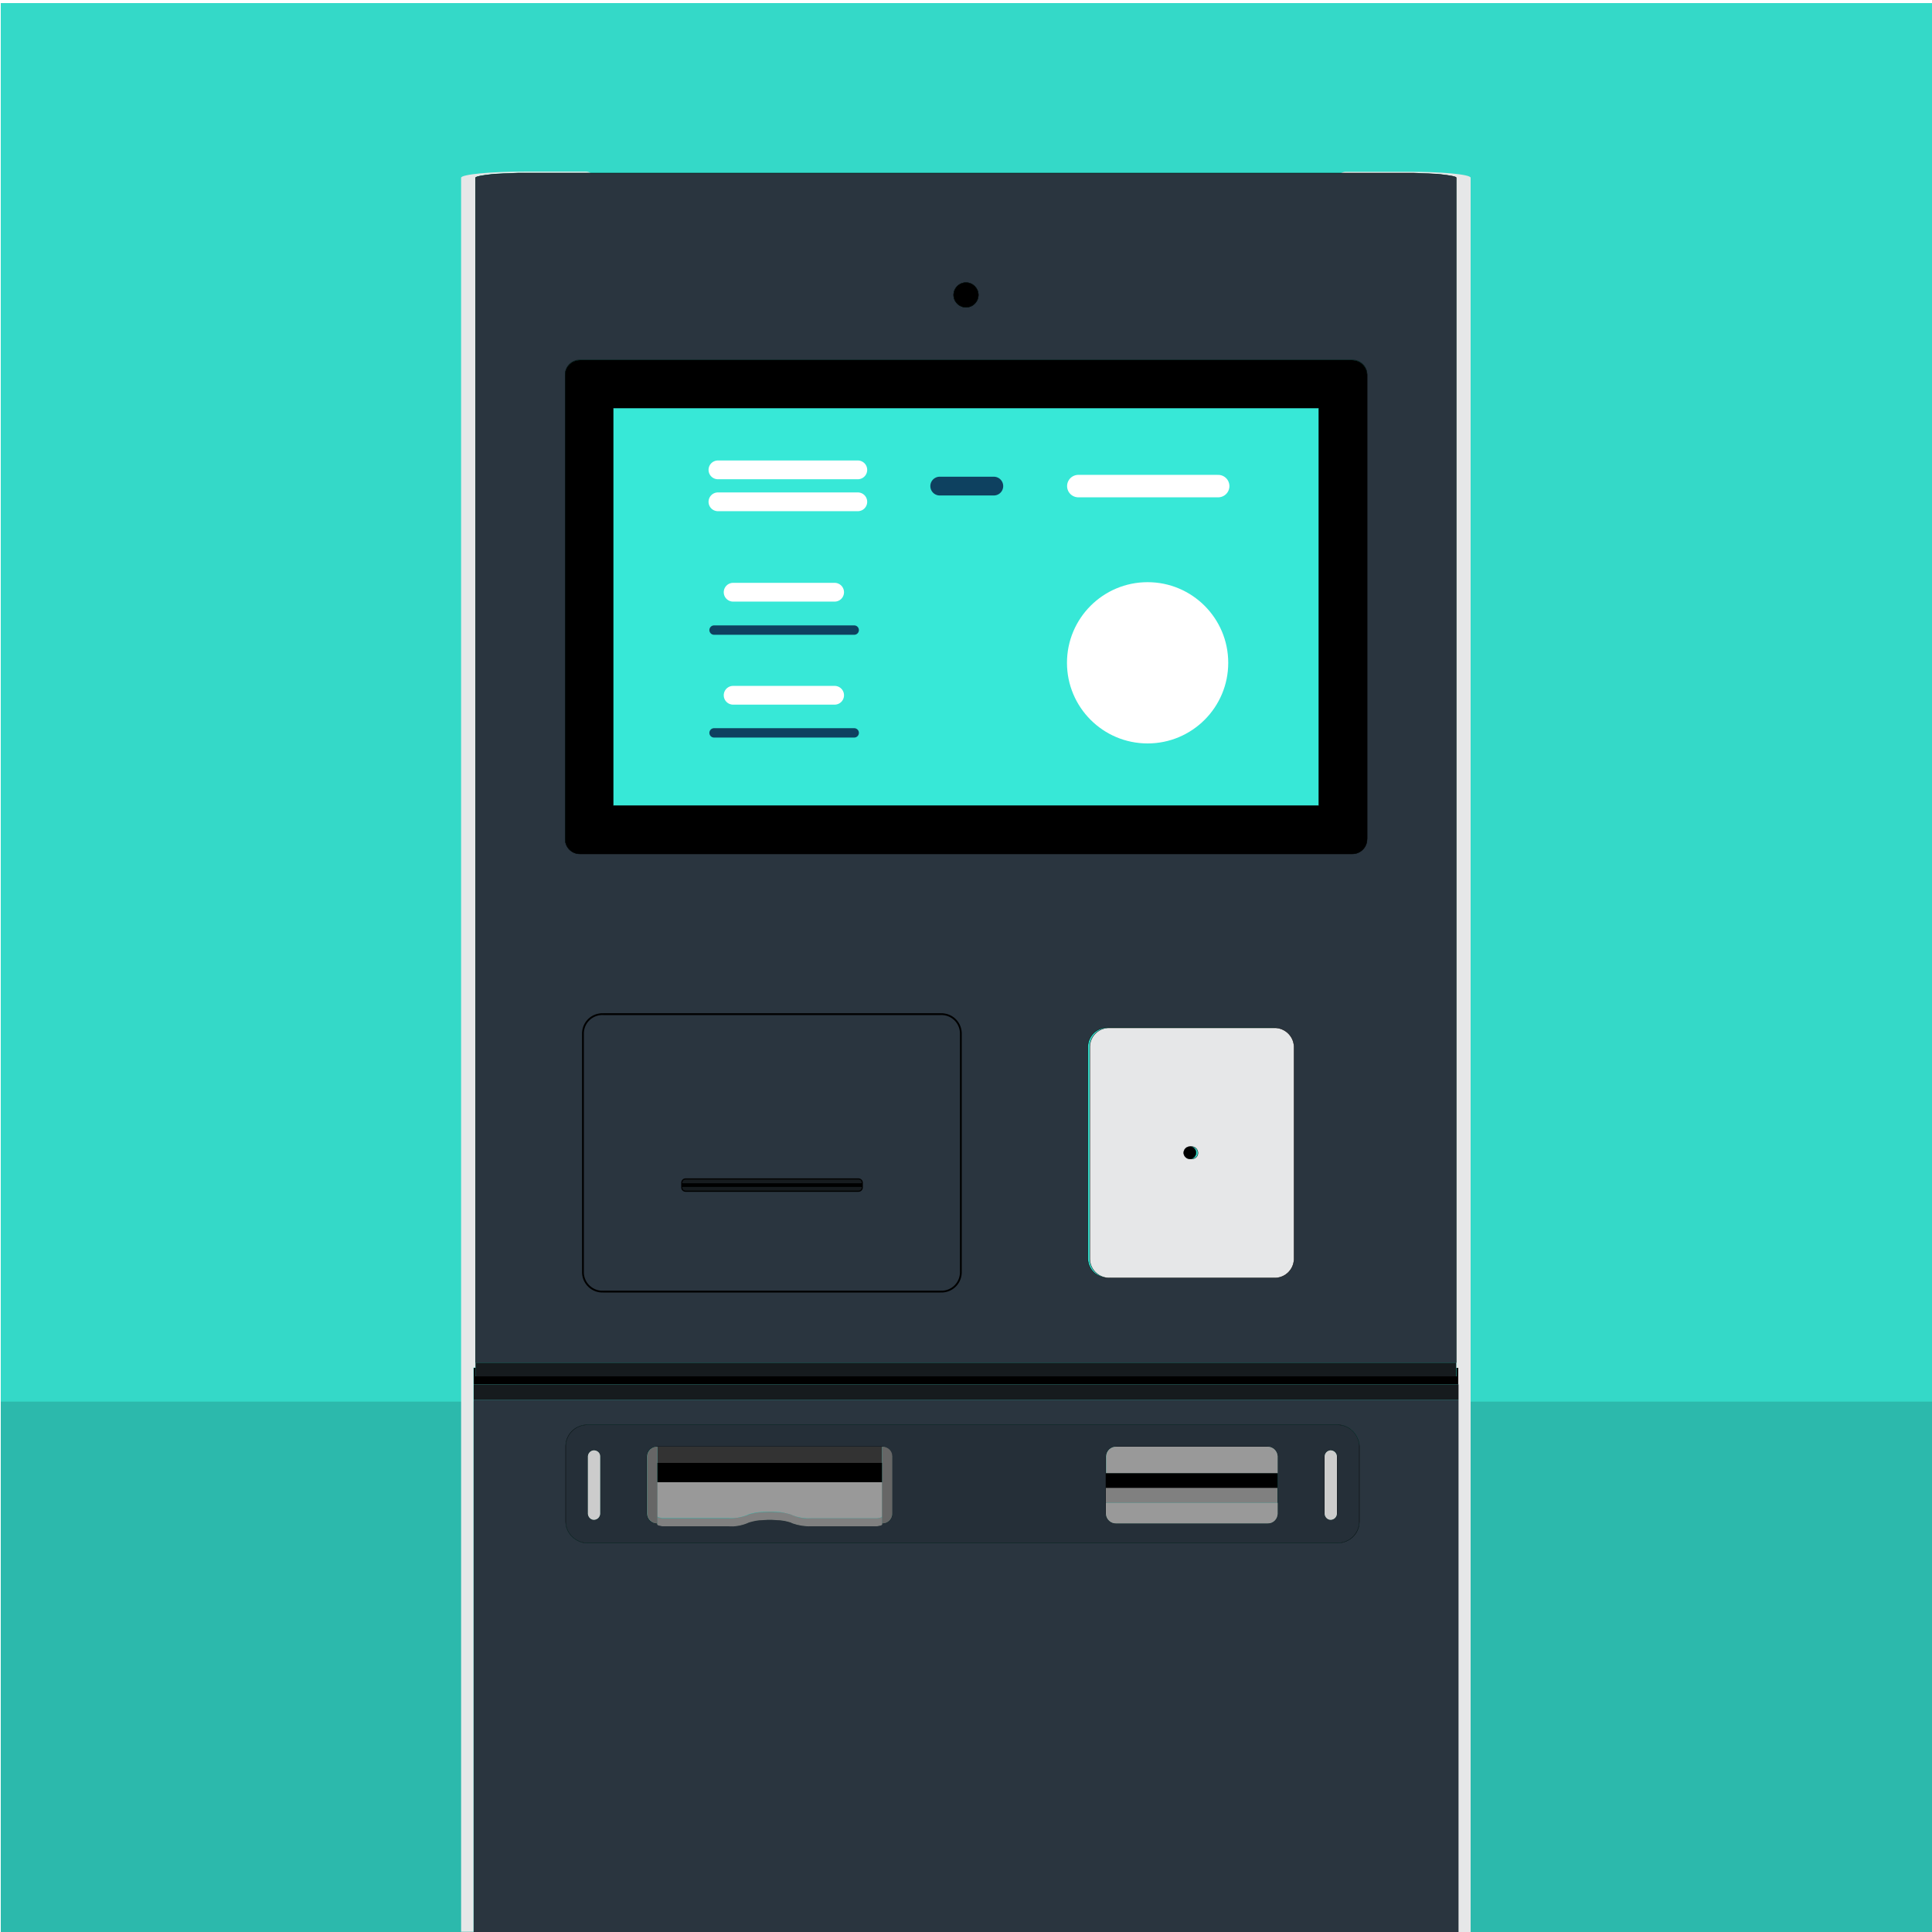 <?xml version="1.0" encoding="utf-8"?>
<!-- Generator: Adobe Illustrator 25.3.1, SVG Export Plug-In . SVG Version: 6.00 Build 0)  -->
<svg id="e5MDty0dbJa1" xmlns="http://www.w3.org/2000/svg" xmlns:xlink="http://www.w3.org/1999/xlink" viewBox="0 0 750 750" shape-rendering="geometricPrecision" text-rendering="geometricPrecision"><style><![CDATA[#e5MDty0dbJa26 {}@keyframes e5MDty0dbJa26_c_o { 0% {opacity: 1} 21.667% {opacity: 1} 22.222% {opacity: 0} 100% {opacity: 0}} #e5MDty0dbJa29 {animation: e5MDty0dbJa29_c_o 1800ms linear infinite normal forwards}@keyframes e5MDty0dbJa29_c_o { 0% {opacity: 1} 21.667% {opacity: 1} 22.222% {opacity: 0} 100% {opacity: 0}} #e5MDty0dbJa81_to {animation: e5MDty0dbJa81_to__to 1800ms linear infinite normal forwards}@keyframes e5MDty0dbJa81_to__to { 0% {transform: translate(961.972px,516.532px)} 22.222% {transform: translate(749.926px,392.666px)} 100% {transform: translate(749.926px,392.666px)}} #e5MDty0dbJa86 {animation: e5MDty0dbJa86_c_o 1800ms linear infinite normal forwards}@keyframes e5MDty0dbJa86_c_o { 0% {opacity: 1} 21.667% {opacity: 1} 22.222% {opacity: 0} 100% {opacity: 0}} #e5MDty0dbJa96 {animation: e5MDty0dbJa96_c_o 1800ms linear infinite normal forwards}@keyframes e5MDty0dbJa96_c_o { 0% {opacity: 0} 21.667% {opacity: 0} 22.222% {opacity: 1} 100% {opacity: 1}} #e5MDty0dbJa133 {animation: e5MDty0dbJa133_c_o 1800ms linear infinite normal forwards}@keyframes e5MDty0dbJa133_c_o { 0% {opacity: 0} 55% {opacity: 0} 60.556% {opacity: 1} 66.111% {opacity: 0} 100% {opacity: 0}} #e5MDty0dbJa150_to {animation: e5MDty0dbJa150_to__to 1800ms linear infinite normal forwards}@keyframes e5MDty0dbJa150_to__to { 0% {transform: translate(809.502px,699.375px)} 22.222% {transform: translate(809.502px,699.375px)} 38.333% {transform: translate(580.031px,582.123px)} 55% {transform: translate(580.031px,582.123px)} 60.556% {transform: translate(559.502px,574.749px)} 66.111% {transform: translate(580.031px,582.123px)} 79.444% {transform: translate(580.031px,582.123px)} 96.667% {transform: translate(853.102px,1056.699px)} 100% {transform: translate(853.102px,1056.699px)}}]]></style><defs><rect id="e5MDty0dbJa2" width="750" height="750" rx="0" ry="0" stroke-miterlimit="1"/><rect id="e5MDty0dbJa3" width="750" height="750" rx="0" ry="0" stroke-miterlimit="1"/><rect id="e5MDty0dbJa4" width="750" height="750" rx="0" ry="0" stroke-miterlimit="1"/><rect id="e5MDty0dbJa5" width="311.6" height="303.9" rx="0" ry="0" stroke-miterlimit="1"/><rect id="e5MDty0dbJa6" width="749.8" height="749.8" rx="0" ry="0" stroke-miterlimit="1"/></defs><g id="e5MDty0dbJa7"><g id="e5MDty0dbJa8"><g id="e5MDty0dbJa9"><g id="e5MDty0dbJa10"><g id="e5MDty0dbJa11"><g id="e5MDty0dbJa12"><g id="e5MDty0dbJa13"><g id="e5MDty0dbJa14" clip-path="url(#e5MDty0dbJa16)"><rect id="e5MDty0dbJa15" width="750" height="750" rx="0" ry="0" transform="matrix(1 0 0 1 0.3 1.2)" fill="rgb(52,217,200)" stroke="none" stroke-width="1" stroke-miterlimit="1"/><clipPath id="e5MDty0dbJa16"><use id="e5MDty0dbJa17" width="750" height="750" xlink:href="#e5MDty0dbJa2" fill="rgb(0,0,0)" stroke="none" stroke-width="1" stroke-miterlimit="1"/></clipPath></g></g></g></g></g></g></g></g><g><g id="e5MDty0dbJa19"><g id="e5MDty0dbJa20"><g id="e5MDty0dbJa21"><g id="e5MDty0dbJa22"><g id="e5MDty0dbJa23"><g id="e5MDty0dbJa24"><g id="e5MDty0dbJa25" clip-path="url(#e5MDty0dbJa27)"><rect id="e5MDty0dbJa26" width="750" height="205.9" rx="0" ry="0" transform="matrix(1 0 0 1 0.3 544.1)" fill="rgb(44,185,172)" stroke="none" stroke-width="1" stroke-miterlimit="1"/><clipPath id="e5MDty0dbJa27"><use id="e5MDty0dbJa28" width="750" height="750" xlink:href="#e5MDty0dbJa3" fill="rgb(0,0,0)" stroke="none" stroke-width="1" stroke-miterlimit="1"/></clipPath></g></g></g></g></g></g></g></g><g><g id="e5MDty0dbJa30"><g id="e5MDty0dbJa31"><g id="e5MDty0dbJa32"><g id="e5MDty0dbJa33"><path id="e5MDty0dbJa34" d="M229.3,67.1L206.1,67.1L203.5,67.1L201,67.1L198.5,67.2L196.1,67.3L193.9,67.4L191.9,67.5L190.1,67.7L188.5,67.9L187.2,68.1L186.1,68.3L185.3,68.5L184.8,68.7L184.6,68.9L184.6,530.9L183.8,530.9L183.8,731.9L183.8,749.9L179,749.9L179,69C179,67.7,190.4,66.6,204.4,66.6L227.4,66.6C228.1,66.6,228.7,66.8,229.3,67.1Z" fill="rgb(230,231,232)" stroke="none" stroke-width="1" stroke-miterlimit="1"/><path id="e5MDty0dbJa35" d="M570.9,69L570.9,750L566.1,750L566.1,749.2L566.1,531L565.3,531L565.3,69L565.1,68.8L564.9,68.7L564.9,68.7L564.8,68.7L564.6,68.6L563.8,68.4L562.7,68.2L561.4,68L559.8,67.8L558,67.6L556,67.5L553.8,67.4L551.4,67.3L548.9,67.2L546.4,67.2L543.8,67.2L520.6,67.2C521.1,66.9,521.8,66.7,522.4,66.7L545.4,66.7C559.5,66.6,570.9,67.7,570.9,69Z" fill="rgb(230,231,232)" stroke="none" stroke-width="1" stroke-miterlimit="1"/><path id="e5MDty0dbJa36" d="M565.2,68.8L565,68.7L565,68.7L564.9,68.7L564.7,68.6L563.9,68.4L562.8,68.2L561.5,68L559.9,67.8L558.1,67.6L556.1,67.5L553.9,67.4L551.5,67.3L549,67.2L546.5,67.2L543.9,67.2L206.1,67.2L203.5,67.2L201,67.2L198.5,67.3L196.1,67.4L193.9,67.5L191.9,67.6L190.1,67.8L188.5,68L187.2,68.2L186.1,68.4L185.3,68.6L184.8,68.8L184.6,69L184.6,529L565.3,529L565.3,69L565.2,68.8ZM375,109.7C377.6,109.7,379.8,111.8,379.8,114.5C379.8,117.1,377.7,119.3,375,119.3C372.4,119.3,370.2,117.2,370.2,114.5C370.2,111.8,372.4,109.7,375,109.7ZM373,494.1C372.8,498.3,369.2,501.5,365.1,501.3L234.2,501.3C230,501.5,226.5,498.3,226.3,494.1L226.3,400.8C226.5,396.6,230.1,393.4,234.2,393.6L365.1,393.6C369.3,393.4,372.8,396.6,373,400.8L373,494.1L373,494.1ZM501.5,488.8C501.3,493,497.7,496.2,493.6,496L430.2,496C426,496.2,422.5,493,422.3,488.8L422.3,406.1C422.5,401.9,426.1,398.7,430.2,398.9L493.6,398.9C497.8,398.7,501.3,401.9,501.5,406.1L501.5,488.8ZM530.6,325.7C530.6,328.8,528.1,331.4,524.9,331.4L225.1,331.4C222,331.4,219.4,328.9,219.4,325.7L219.4,145.4C219.4,142.3,221.9,139.7,225.1,139.7L525,139.7C528.1,139.7,530.7,142.2,530.7,145.4L530.7,325.7L530.6,325.7Z" fill="rgb(42,53,63)" stroke="rgb(0,0,0)" stroke-width="0.14" stroke-linecap="round" stroke-linejoin="round" stroke-miterlimit="1"/><path id="e5MDty0dbJa37" d="M524.9,139.8L225.1,139.8C222,139.8,219.4,142.3,219.4,145.5L219.4,325.8C219.4,328.9,221.9,331.5,225.1,331.5L525,331.5C528.1,331.5,530.7,329,530.7,325.8L530.7,145.4C530.6,142.3,528.1,139.8,524.9,139.8ZM511.9,312.7L238.1,312.7L238.1,158.4L511.9,158.4L511.9,312.7Z" fill="rgb(0,0,0)" stroke="rgb(0,0,0)" stroke-width="0.14" stroke-linecap="round" stroke-linejoin="round" stroke-miterlimit="1"/><rect id="e5MDty0dbJa38" width="273.8" height="154.3" rx="0" ry="0" transform="matrix(1 0 0 1 238.1 158.4)" fill="rgb(55,232,215)" stroke="rgb(0,0,0)" stroke-width="0.14" stroke-linecap="round" stroke-linejoin="round" stroke-miterlimit="1"/><path id="e5MDty0dbJa39" d="M183.9,543.4L183.9,750L566.2,750L566.2,543.4L183.9,543.4ZM527.7,590.8C527.5,595.5,523.6,599.1,519,599L228.3,599C223.6,599.1,219.7,595.5,219.6,590.8L219.6,561.3C219.8,556.6,223.7,553,228.3,553.1L519,553.1C523.7,553,527.6,556.6,527.7,561.3L527.7,590.8Z" fill="rgb(42,53,63)" stroke="none" stroke-width="1" stroke-miterlimit="1"/><path id="e5MDty0dbJa40" d="M519,553.1L228.3,553.1C223.6,553,219.7,556.6,219.6,561.3L219.6,590.8C219.7,595.5,223.7,599.1,228.3,599L519,599C523.7,599.1,527.6,595.5,527.7,590.8L527.7,561.3C527.5,556.6,523.6,553,519,553.1ZM233,587.7C232.9,588.9,232,589.9,230.7,590C229.4,590.1,228.3,589,228.2,587.7L228.2,565.3C228.3,564.1,229.2,563.1,230.5,563C231.8,562.9,232.9,564,233,565.3L233,587.7ZM346.4,587.7C346.3,589.8,344.6,591.5,342.4,591.4L342.4,591.6L342.3,591.8L342.1,592L341.8,592.1L341.4,592.2L340.9,592.3L340.4,592.4L339.8,592.4L339.2,592.4L314.7,592.4C312.3,592.5,309.9,592.1,307.6,591.3L306.7,590.9L305.6,590.6L304.3,590.3L302.8,590.1L301.2,590L299.5,589.9L298,589.9L296.3,590L294.7,590.1L293.2,590.3L291.9,590.6L290.8,590.9L289.9,591.3C287.6,592.2,285.2,592.6,282.8,592.4L258.3,592.4L257.7,592.4L257.1,592.4L256.6,592.3L256.1,592.2L255.7,592.1L255.4,592L255.2,591.8L255.1,591.6L255.1,591.4C253,591.5,251.2,589.8,251.1,587.7L251.1,565.3C251.2,563.2,252.9,561.5,255.1,561.6L342.3,561.6C344.4,561.5,346.2,563.2,346.3,565.3L346.3,587.7L346.4,587.7ZM496,587.7C495.9,589.8,494.2,591.5,492,591.4L433.3,591.4C431.2,591.5,429.4,589.8,429.3,587.7L429.3,565.3C429.4,563.2,431.1,561.5,433.3,561.6L492,561.6C494.1,561.5,495.9,563.2,496,565.3L496,587.7ZM519,587.7C518.9,588.9,518,589.9,516.7,590C515.4,590.1,514.3,589,514.2,587.7L514.2,565.3C514.3,564.1,515.2,563.1,516.5,563C517.8,562.9,518.9,564,519,565.3L519,587.7Z" fill="rgb(37,47,56)" stroke="rgb(0,0,0)" stroke-width="0.14" stroke-miterlimit="1"/><path id="e5MDty0dbJa41" d="M496,583.4L496,587.7C495.9,589.8,494.2,591.5,492,591.4L433.3,591.4C431.2,591.5,429.4,589.8,429.3,587.7L429.3,583.4L496,583.4Z" fill="rgb(153,153,153)" stroke="none" stroke-width="1" stroke-miterlimit="1"/><path id="e5MDty0dbJa42" d="M496,565.3L496,571.9L429.4,571.9L429.4,565.3C429.5,563.2,431.2,561.5,433.4,561.6L492,561.6C494.1,561.5,495.9,563.2,496,565.3Z" fill="rgb(153,153,153)" stroke="none" stroke-width="1" stroke-miterlimit="1"/><rect id="e5MDty0dbJa43" width="66.6" height="11.5" rx="0" ry="0" transform="matrix(1 0 0 1 429.3 571.9)" fill="rgb(128,128,128)" stroke="none" stroke-width="1" stroke-miterlimit="1"/><rect id="e5MDty0dbJa44" width="66.6" height="5.7" rx="0" ry="0" transform="matrix(1 0 0 1 429.3 571.9)" fill="rgb(0,0,0)" stroke="none" stroke-width="1" stroke-miterlimit="1"/><path id="e5MDty0dbJa45" d="M519,565.3L519,587.7C518.9,588.9,518,589.9,516.7,590C515.4,590.1,514.3,589,514.2,587.7L514.2,565.3C514.3,564.1,515.2,563.1,516.5,563C517.8,563,518.9,564,519,565.3Z" fill="rgb(204,204,204)" stroke="none" stroke-width="1" stroke-miterlimit="1"/><path id="e5MDty0dbJa46" d="M233,565.3L233,587.7C232.9,588.9,232,589.9,230.7,590C229.4,590.1,228.3,589,228.2,587.7L228.2,565.3C228.3,564.1,229.2,563.1,230.5,563C231.9,563,233,564,233,565.3Z" fill="rgb(204,204,204)" stroke="none" stroke-width="1" stroke-miterlimit="1"/><rect id="e5MDty0dbJa47" width="87.2" height="6.4" rx="0" ry="0" transform="matrix(1 0 0 1 255.2 561.6)" fill="rgb(51,51,51)" stroke="none" stroke-width="1" stroke-miterlimit="1"/><path id="e5MDty0dbJa48" d="M342.5,575.4L342.5,588.6L342.4,588.8L342.2,589L341.9,589.1L341.5,589.2L341,589.3L340.5,589.4L339.9,589.4L339.3,589.4L314.8,589.4C312.4,589.5,310,589.1,307.7,588.3L306.8,587.9L305.7,587.6L304.4,587.3L303,587L301.4,586.9L299.7,586.8L298,586.8L296.3,586.9L294.7,587L293.2,587.2L291.9,587.5L290.8,587.8L289.9,588.2C287.6,589.1,285.2,589.5,282.8,589.3L258.3,589.3L257.7,589.3L257.1,589.3L256.6,589.2L256.1,589.1L255.7,589L255.4,588.9L255.2,588.7L255.1,588.5L255.1,575.3L342.5,575.4L342.5,575.4Z" fill="rgb(153,153,153)" stroke="none" stroke-width="1" stroke-miterlimit="1"/><path id="e5MDty0dbJa49" d="M342.5,588.6L342.5,591.7L342.4,591.9L342.2,592.1L341.9,592.2L341.5,592.3L341,592.4L340.5,592.5L339.9,592.5L339.3,592.5L314.8,592.5C312.4,592.6,310,592.2,307.7,591.4L306.8,591L305.7,590.7L304.4,590.4L302.9,590.2L301.3,590.1L299.6,590L298,590L296.3,590.1L294.7,590.2L293.2,590.4L291.9,590.7L290.8,591L289.9,591.4C287.6,592.3,285.2,592.7,282.8,592.5L258.3,592.5L257.7,592.5L257.1,592.5L256.6,592.4L256.1,592.3L255.7,592.2L255.4,592.1L255.2,591.9L255.1,591.7L255.1,588.6L255.2,588.8L255.4,589L255.7,589.1L256.1,589.2L256.6,589.3L257.1,589.4L257.7,589.4L258.3,589.4L282.8,589.4C285.2,589.5,287.6,589.1,289.9,588.3L290.8,587.9L291.9,587.6L293.2,587.3L294.7,587.1L296.3,587L298,586.9L299.7,586.9L301.4,587L303,587.1L304.5,587.3L305.8,587.6L306.9,587.9L307.8,588.3C310.1,589.2,312.5,589.6,314.9,589.4L339.4,589.4L340,589.4L340.6,589.4L341.1,589.3L341.6,589.2L342,589.1L342.3,589L342.5,588.8L342.5,588.6Z" fill="rgb(128,128,128)" stroke="none" stroke-width="1" stroke-miterlimit="1"/><path id="e5MDty0dbJa50" d="M346.4,565.3L346.4,587.7C346.3,589.8,344.6,591.5,342.4,591.4L342.4,561.6C344.6,561.5,346.4,563.2,346.4,565.3Z" fill="rgb(102,102,102)" stroke="none" stroke-width="1" stroke-miterlimit="1"/><path id="e5MDty0dbJa51" d="M255.2,561.6L255.2,591.4C253.1,591.5,251.3,589.8,251.2,587.7L251.2,565.3C251.3,563.2,253.1,561.5,255.2,561.6Z" fill="rgb(102,102,102)" stroke="none" stroke-width="1" stroke-miterlimit="1"/><circle id="e5MDty0dbJa52" r="4.8" transform="matrix(1 0 0 1 375 114.5)" fill="rgb(0,0,0)" stroke="rgb(0,0,0)" stroke-width="0.14" stroke-linecap="round" stroke-linejoin="round" stroke-miterlimit="1"/><path id="e5MDty0dbJa53" d="M493.6,399L430.1,399C425.9,398.8,422.4,402,422.2,406.2L422.2,488.9C422.4,493.1,426,496.3,430.1,496.1L493.6,496.1C497.8,496.3,501.3,493.1,501.5,488.9L501.5,406.2C501.3,402,497.7,398.8,493.6,399ZM461.8,449.9C460.5,449.9,459.4,448.8,459.4,447.5C459.4,446.2,460.5,445.1,461.8,445.1C463.1,445.1,464.2,446.2,464.2,447.5C464.3,448.8,463.2,449.9,461.8,449.9Z" transform="matrix(1 0 0 1 0.85 0)" fill="rgb(230,231,232)" stroke="rgb(0,0,0)" stroke-width="0.14" stroke-linecap="round" stroke-linejoin="round" stroke-miterlimit="1"/><path id="e5MDty0dbJa54" d="M365.1,393.7L234.2,393.7C230,393.5,226.5,396.7,226.3,400.9L226.3,494.2C226.5,498.4,230.1,501.6,234.2,501.4L365.1,501.4C369.3,501.6,372.8,498.4,373,494.2L373,400.9C372.8,396.7,369.3,393.5,365.1,393.7ZM334.6,461C334.6,461.7,334,462.3,333.3,462.3L266.1,462.3C265.4,462.3,264.8,461.7,264.8,461L264.8,459.1C264.8,458.4,265.4,457.8,266.1,457.8L333.3,457.8C334,457.8,334.6,458.4,334.6,459.1L334.6,461L334.6,461Z" fill="rgb(42,53,63)" stroke="rgb(0,0,0)" stroke-width="0.7" stroke-linecap="round" stroke-linejoin="round" stroke-miterlimit="1"/><rect id="e5MDty0dbJa55" width="69.8" height="1.3" rx="0" ry="0" transform="matrix(1 0 0 1 264.8 459.4)" fill="none" stroke="rgb(0,0,0)" stroke-width="0.14" stroke-linecap="round" stroke-linejoin="round" stroke-miterlimit="1"/><rect id="e5MDty0dbJa56" width="380.7" height="5.3" rx="0" ry="0" transform="matrix(1 0 0 1 184.6 529.1)" fill="rgb(22,27,30)" stroke="none" stroke-width="1" stroke-miterlimit="1"/><rect id="e5MDty0dbJa57" width="87.2" height="7.5" rx="0" ry="0" transform="matrix(1 0 0 1 255.2 567.9)" fill="rgb(0,0,0)" stroke="none" stroke-width="1" stroke-miterlimit="1"/><path id="e5MDty0dbJa58" d="M334.6,460.7L334.6,461C334.6,461.7,334,462.3,333.3,462.3L266.1,462.3C265.4,462.3,264.8,461.7,264.8,461L264.8,460.7L334.6,460.7Z" fill="rgb(22,27,30)" stroke="rgb(0,0,0)" stroke-width="0.14" stroke-linecap="round" stroke-linejoin="round" stroke-miterlimit="1"/><path id="e5MDty0dbJa59" d="M334.6,459.1L334.6,459.4L264.8,459.4L264.8,459.1C264.8,458.4,265.4,457.8,266.1,457.8L333.3,457.8C334,457.8,334.6,458.3,334.6,459.1Z" fill="rgb(22,27,30)" stroke="rgb(0,0,0)" stroke-width="0.14" stroke-linecap="round" stroke-linejoin="round" stroke-miterlimit="1"/><rect id="e5MDty0dbJa60" width="69.8" height="1.3" rx="0" ry="0" transform="matrix(1 0 0 1 264.8 459.4)" fill="none" stroke="rgb(0,0,0)" stroke-width="0.14" stroke-linecap="round" stroke-linejoin="round" stroke-miterlimit="1"/><rect id="e5MDty0dbJa61" width="69.8" height="1.3" rx="0" ry="0" transform="matrix(1 0 0 1 264.8 459.4)" fill="rgb(0,0,0)" stroke="rgb(0,0,0)" stroke-width="0.14" stroke-linecap="round" stroke-linejoin="round" stroke-miterlimit="1"/><path id="e5MDty0dbJa62" d="M464.3,447.5C464.3,448.8,463.2,449.9,461.9,449.9C460.6,449.9,459.5,448.8,459.5,447.5C459.5,446.2,460.6,445.1,461.9,445.1C463.2,445.1,464.3,446.1,464.3,447.5Z" fill="rgb(0,0,0)" stroke="rgb(0,0,0)" stroke-width="0.14" stroke-linecap="round" stroke-linejoin="round" stroke-miterlimit="1"/><polygon id="e5MDty0dbJa63" points="566.1,531 566.1,537.4 183.9,537.4 183.9,531 184.6,531 184.6,534.3 565.4,534.3 565.4,531" fill="rgb(0,0,0)" stroke="none" stroke-width="1" stroke-miterlimit="1"/><rect id="e5MDty0dbJa64" width="382.3" height="6" rx="0" ry="0" transform="matrix(1 0 0 1 183.9 537.4)" fill="rgb(22,27,30)" stroke="none" stroke-width="1" stroke-miterlimit="1"/></g></g></g></g></g><g><circle id="e5MDty0dbJa87" r="31.3" transform="matrix(1 0 0 1 445.5 257.3)" fill="rgb(255,255,255)" stroke="none" stroke-width="1" stroke-miterlimit="1"/><line id="e5MDty0dbJa88" x1="418.6" y1="188.7" x2="472.9" y2="188.7" fill="none" stroke="rgb(255,255,255)" stroke-width="8.714" stroke-linecap="round" stroke-miterlimit="1"/><line id="e5MDty0dbJa89" x1="278.7" y1="182.4" x2="333" y2="182.4" fill="none" stroke="rgb(255,255,255)" stroke-width="7.291" stroke-linecap="round" stroke-miterlimit="1"/><line id="e5MDty0dbJa90" x1="278.7" y1="194.8" x2="333" y2="194.8" fill="none" stroke="rgb(255,255,255)" stroke-width="7.291" stroke-linecap="round" stroke-miterlimit="1"/><line id="e5MDty0dbJa91" x1="284.6" y1="229.9" x2="324" y2="229.9" fill="none" stroke="rgb(255,255,255)" stroke-width="7.291" stroke-linecap="round" stroke-miterlimit="1"/><line id="e5MDty0dbJa92" x1="277.2" y1="244.6" x2="331.6" y2="244.6" fill="none" stroke="rgb(14,65,96)" stroke-width="3.646" stroke-linecap="round" stroke-miterlimit="1"/><line id="e5MDty0dbJa93" x1="364.8" y1="188.7" x2="385.8" y2="188.7" fill="none" stroke="rgb(14,65,96)" stroke-width="7.291" stroke-linecap="round" stroke-miterlimit="1"/><line id="e5MDty0dbJa94" x1="284.6" y1="269.9" x2="324" y2="269.9" fill="none" stroke="rgb(255,255,255)" stroke-width="7.291" stroke-linecap="round" stroke-miterlimit="1"/><line id="e5MDty0dbJa95" x1="277.2" y1="284.5" x2="331.6" y2="284.5" fill="none" stroke="rgb(14,65,96)" stroke-width="3.646" stroke-linecap="round" stroke-miterlimit="1"/></g></svg>